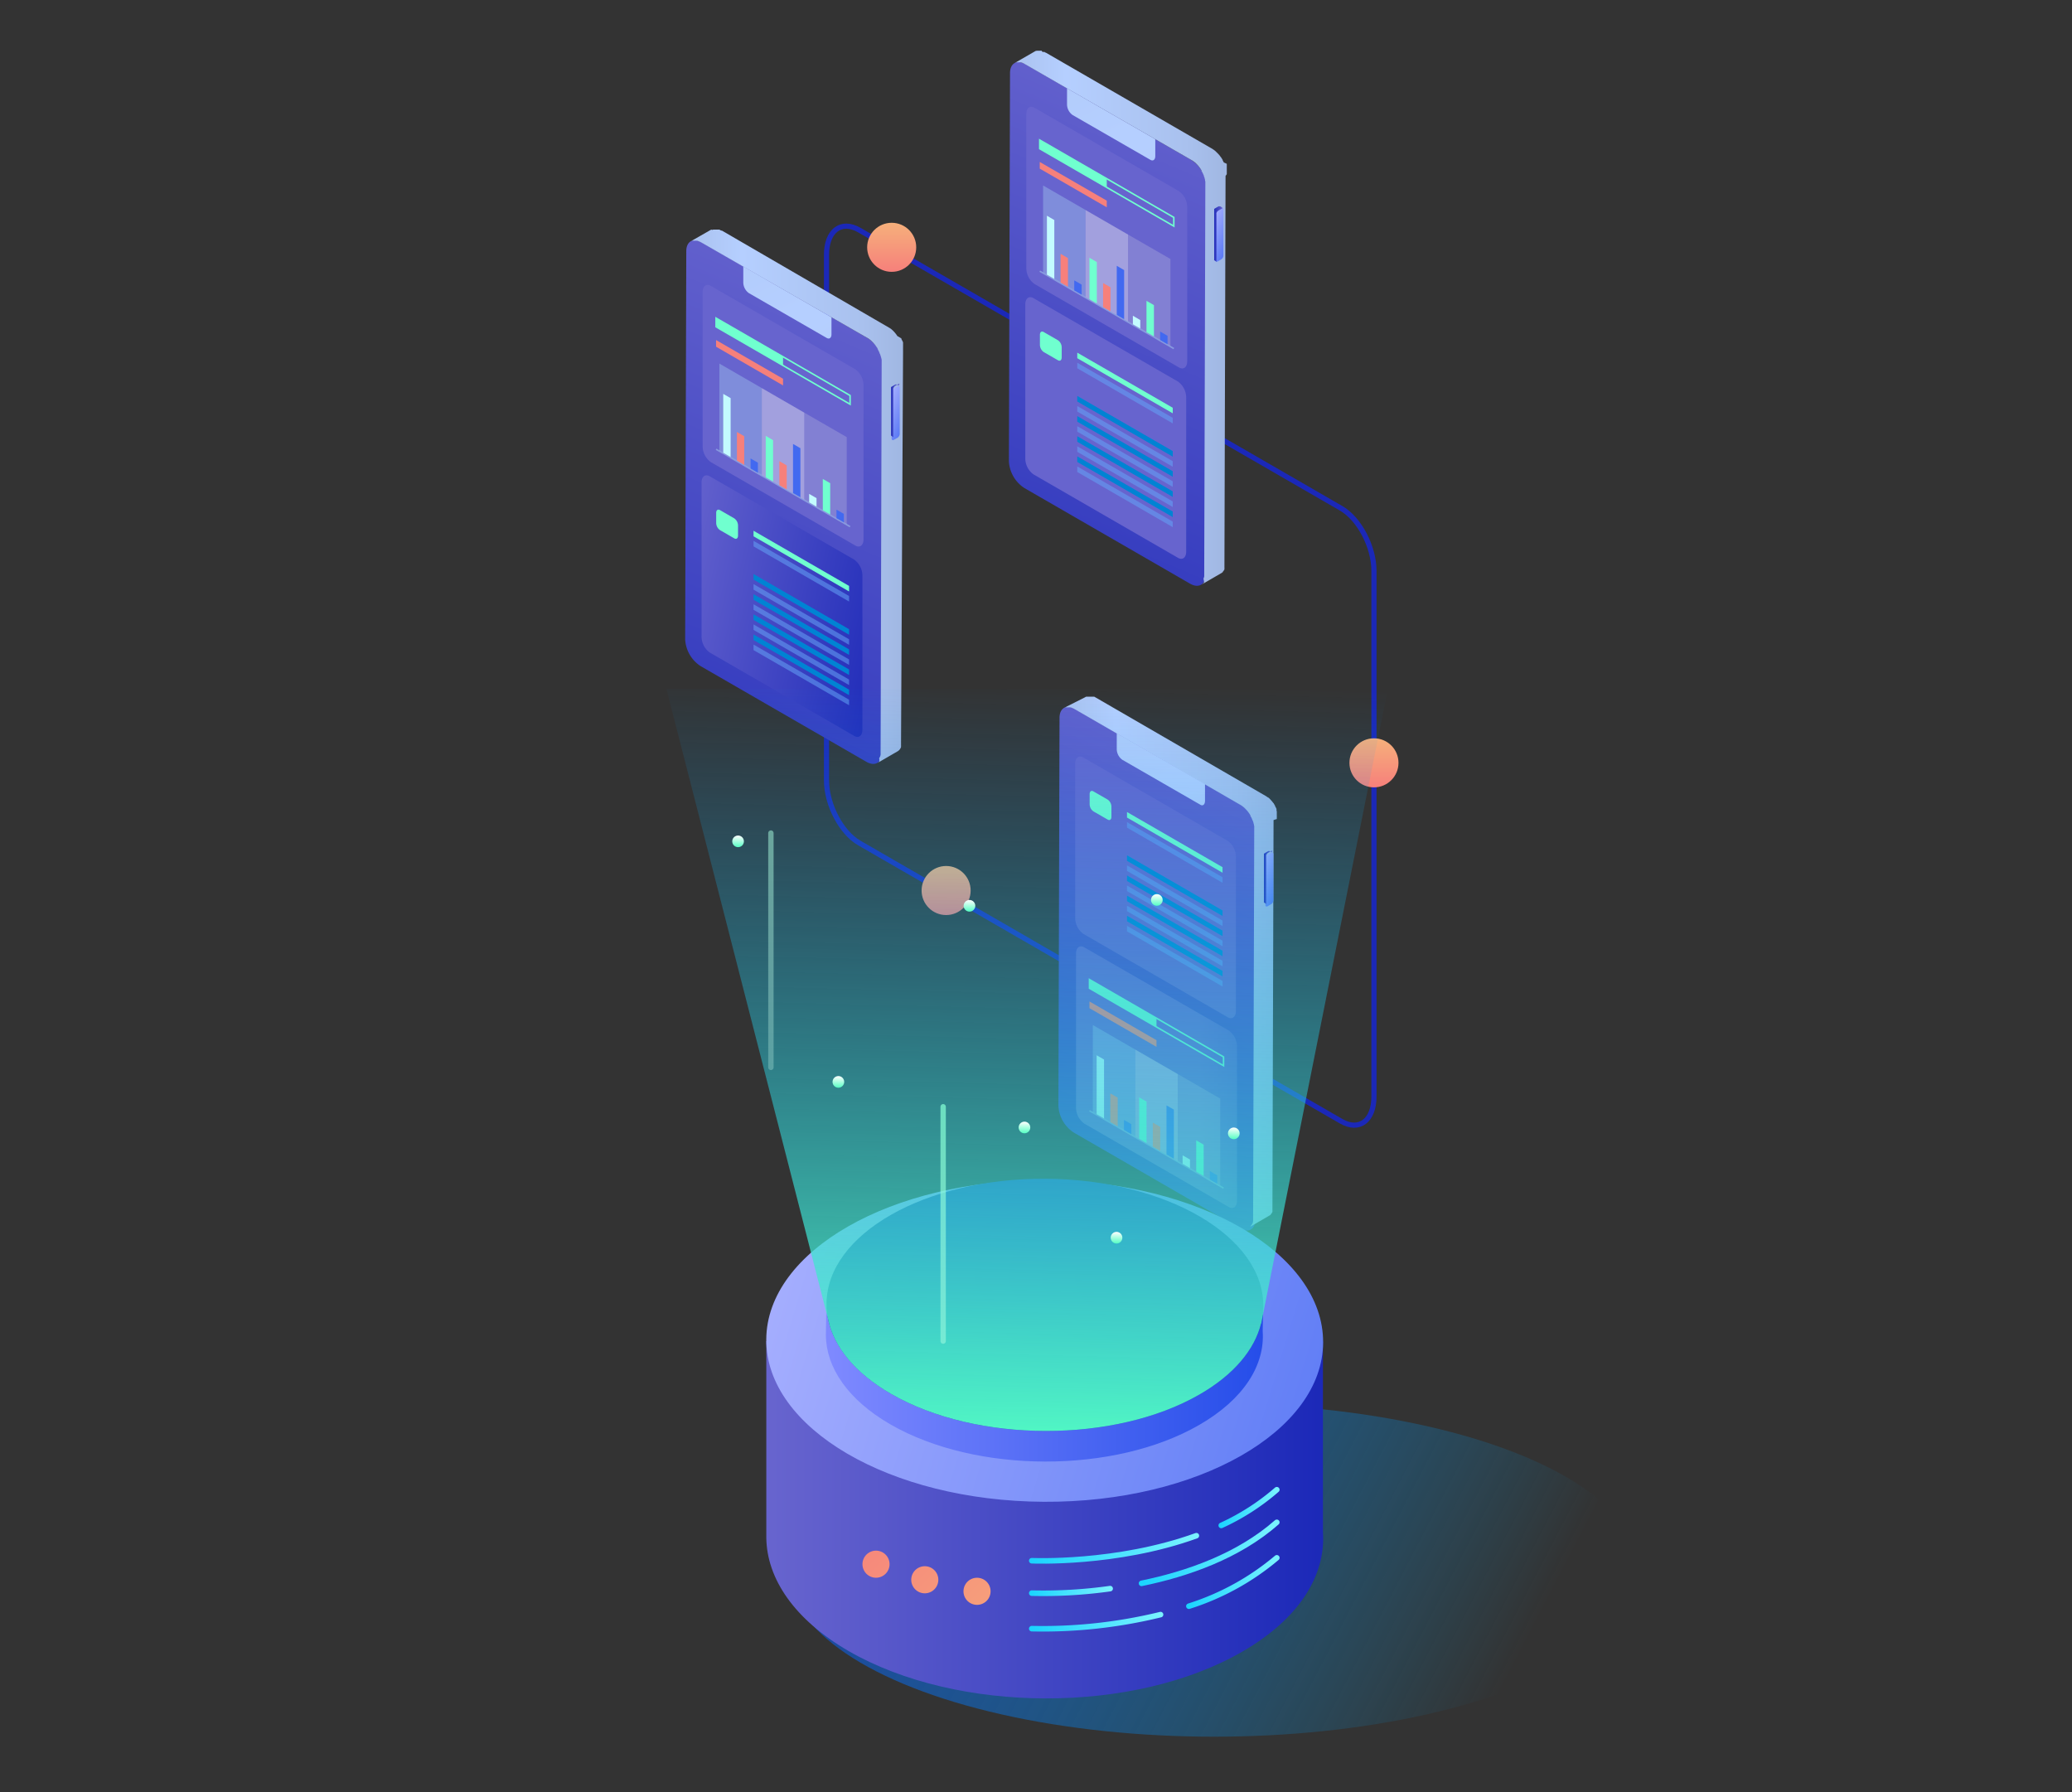 <svg xmlns="http://www.w3.org/2000/svg" width="370" height="320" viewBox="0 0 370 320">
    <rect x="0" y="0" width="370" height="320" fill="#333333" stroke="none"/>
    <defs>
        <linearGradient id="a" x1="35.079%" x2="58.494%" y1="145.269%" y2="-4.13%">
            <stop offset="0%" stop-color="#1B28B8"/>
            <stop offset="99%" stop-color="#6764CE"/>
        </linearGradient>
        <linearGradient id="b" x1="-21.01%" x2="122.788%" y1="24.799%" y2="75.618%">
            <stop offset="1%" stop-color="#6764CE"/>
            <stop offset="100%" stop-color="#1B28B8"/>
        </linearGradient>
        <linearGradient id="c" x1="177.062%" x2="342.29%" y1="-212.665%" y2="-212.665%">
            <stop offset="1%" stop-color="#6764CE"/>
            <stop offset="100%" stop-color="#1B28B8"/>
        </linearGradient>
        <linearGradient id="d" x1="0%" x2="99.99%" y1="49.895%" y2="49.895%">
            <stop offset="0%" stop-color="#AAC2EF"/>
            <stop offset="24%" stop-color="#B5CFFF"/>
            <stop offset="81%" stop-color="#A9C1EE"/>
            <stop offset="100%" stop-color="#A0B7E2"/>
        </linearGradient>
        <linearGradient id="e" x1="28.472%" x2="72.222%" y1="-15.743%" y2="111.18%">
            <stop offset="1%" stop-color="#ACB3FF"/>
            <stop offset="100%" stop-color="#5374F4"/>
        </linearGradient>
        <linearGradient id="f" x1="-19.469%" x2="93.542%" y1="52.902%" y2="52.902%">
            <stop offset="0%" stop-color="#1B28B8"/>
            <stop offset="99%" stop-color="#6764CE"/>
        </linearGradient>
        <linearGradient id="g" x1="-146.426%" x2="709.076%" y1="-287.1%" y2="1182.632%">
            <stop offset="0%" stop-color="#AAC2EF"/>
            <stop offset="24%" stop-color="#B5CFFF"/>
            <stop offset="81%" stop-color="#A9C1EE"/>
            <stop offset="100%" stop-color="#A0B7E2"/>
        </linearGradient>
        <linearGradient id="h" x1="35.079%" x2="58.465%" y1="145.259%" y2="-4.123%">
            <stop offset="0%" stop-color="#1B28B8"/>
            <stop offset="99%" stop-color="#6764CE"/>
        </linearGradient>
        <linearGradient id="i" x1="262.13%" x2="427.393%" y1="-274.96%" y2="-274.96%">
            <stop offset="1%" stop-color="#6764CE"/>
            <stop offset="100%" stop-color="#1B28B8"/>
        </linearGradient>
        <linearGradient id="j" x1="321.615%" x2="486.878%" y1="-265.412%" y2="-265.412%">
            <stop offset="1%" stop-color="#6764CE"/>
            <stop offset="100%" stop-color="#1B28B8"/>
        </linearGradient>
        <linearGradient id="k" x1="0%" x2="99.99%" y1="49.974%" y2="49.974%">
            <stop offset="0%" stop-color="#AAC2EF"/>
            <stop offset="24%" stop-color="#B5CFFF"/>
            <stop offset="81%" stop-color="#A9C1EE"/>
            <stop offset="100%" stop-color="#A0B7E2"/>
        </linearGradient>
        <linearGradient id="l" x1="27.972%" x2="72.028%" y1="-15.335%" y2="111.749%">
            <stop offset="1%" stop-color="#ACB3FF"/>
            <stop offset="100%" stop-color="#5374F4"/>
        </linearGradient>
        <linearGradient id="m" x1="-13.584%" x2="103.36%" y1="49.748%" y2="49.748%">
            <stop offset="0%" stop-color="#1B28B8"/>
            <stop offset="99%" stop-color="#6764CE"/>
        </linearGradient>
        <linearGradient id="n" x1="-143.855%" x2="711.146%" y1="-285.718%" y2="1184.291%">
            <stop offset="0%" stop-color="#AAC2EF"/>
            <stop offset="24%" stop-color="#B5CFFF"/>
            <stop offset="81%" stop-color="#A9C1EE"/>
            <stop offset="100%" stop-color="#A0B7E2"/>
        </linearGradient>
        <linearGradient id="o" x1="35.153%" x2="58.512%" y1="145.257%" y2="-4.12%">
            <stop offset="0%" stop-color="#1B28B8"/>
            <stop offset="99%" stop-color="#6764CE"/>
        </linearGradient>
        <linearGradient id="p" x1="133.136%" x2="298.571%" y1="-308.016%" y2="-308.016%">
            <stop offset="1%" stop-color="#6764CE"/>
            <stop offset="100%" stop-color="#1B28B8"/>
        </linearGradient>
        <linearGradient id="q" x1="74.426%" x2="239.596%" y1="-317.91%" y2="-317.91%">
            <stop offset="1%" stop-color="#6764CE"/>
            <stop offset="100%" stop-color="#1B28B8"/>
        </linearGradient>
        <linearGradient id="r" x1=".105%" x2="99.859%" y1="50.063%" y2="50.063%">
            <stop offset="0%" stop-color="#AAC2EF"/>
            <stop offset="24%" stop-color="#B5CFFF"/>
            <stop offset="81%" stop-color="#A9C1EE"/>
            <stop offset="100%" stop-color="#A0B7E2"/>
        </linearGradient>
        <linearGradient id="s" x1="25.175%" x2="69.231%" y1="-15.335%" y2="111.749%">
            <stop offset="1%" stop-color="#ACB3FF"/>
            <stop offset="100%" stop-color="#5374F4"/>
        </linearGradient>
        <linearGradient id="t" x1="-13.584%" x2="103.36%" y1="52.461%" y2="52.461%">
            <stop offset="0%" stop-color="#1B28B8"/>
            <stop offset="99%" stop-color="#6764CE"/>
        </linearGradient>
        <linearGradient id="u" x1="-144.981%" x2="709.988%" y1="-287.995%" y2="1180.593%">
            <stop offset="0%" stop-color="#AAC2EF"/>
            <stop offset="24%" stop-color="#B5CFFF"/>
            <stop offset="81%" stop-color="#A9C1EE"/>
            <stop offset="100%" stop-color="#A0B7E2"/>
        </linearGradient>
        <linearGradient id="v" x1="50%" x2="50%" y1="100%" y2="0%">
            <stop offset="0%" stop-color="#F6807B"/>
            <stop offset="100%" stop-color="#F6B07B"/>
        </linearGradient>
        <linearGradient id="w" x1="-7.291%" x2="89.548%" y1="38.291%" y2="58.075%">
            <stop offset="0%" stop-color="#1B3DA9"/>
            <stop offset="100%" stop-color="#00ABF7" stop-opacity="0"/>
        </linearGradient>
        <linearGradient id="x" x1="0%" x2="99.999%" y1="49.995%" y2="49.995%">
            <stop offset="1%" stop-color="#6764CE"/>
            <stop offset="100%" stop-color="#1B28B8"/>
        </linearGradient>
        <linearGradient id="y" x1="60.591%" x2="37.64%" y1="-12.699%" y2="123.225%">
            <stop offset="1%" stop-color="#ACB3FF"/>
            <stop offset="100%" stop-color="#5374F4"/>
        </linearGradient>
        <linearGradient id="z" x1="-5.04%" x2="105.04%" y1="50.313%" y2="50.313%">
            <stop offset="0%" stop-color="#19D3FF"/>
            <stop offset="100%" stop-color="#7BF3FF"/>
        </linearGradient>
        <linearGradient id="A" x1="-1.701%" x2="101.701%" y1="49.98%" y2="49.98%">
            <stop offset="0%" stop-color="#19D3FF"/>
            <stop offset="100%" stop-color="#7BF3FF"/>
        </linearGradient>
        <linearGradient id="B" x1="-2.07%" x2="102.07%" y1="50%" y2="50%">
            <stop offset="0%" stop-color="#19D3FF"/>
            <stop offset="100%" stop-color="#7BF3FF"/>
        </linearGradient>
        <linearGradient id="C" x1="-3.571%" x2="103.714%" y1="50.257%" y2="50.257%">
            <stop offset="0%" stop-color="#19D3FF"/>
            <stop offset="100%" stop-color="#7BF3FF"/>
        </linearGradient>
        <linearGradient id="D" x1="-3.121%" x2="103.185%" y1="50%" y2="50%">
            <stop offset="0%" stop-color="#19D3FF"/>
            <stop offset="100%" stop-color="#7BF3FF"/>
        </linearGradient>
        <linearGradient id="E" x1="-2.174%" x2="101.957%" y1="50.161%" y2="50.161%">
            <stop offset="0%" stop-color="#19D3FF"/>
            <stop offset="100%" stop-color="#7BF3FF"/>
        </linearGradient>
        <linearGradient id="F" x1="-237.81%" x2="480.372%" y1="-231.612%" y2="471.281%">
            <stop offset="0%" stop-color="#F6807B"/>
            <stop offset="100%" stop-color="#F6B07B"/>
        </linearGradient>
        <linearGradient id="G" x1="-357.645%" x2="360.744%" y1="-348.76%" y2="354.132%">
            <stop offset="0%" stop-color="#F6807B"/>
            <stop offset="100%" stop-color="#F6B07B"/>
        </linearGradient>
        <linearGradient id="H" x1="-117.149%" x2="601.033%" y1="-113.636%" y2="589.463%">
            <stop offset="0%" stop-color="#F6807B"/>
            <stop offset="100%" stop-color="#F6B07B"/>
        </linearGradient>
        <linearGradient id="I" x1=".038%" y1="49.995%" y2="49.995%">
            <stop offset="1%" stop-color="#7E89FF"/>
            <stop offset="100%" stop-color="#254DE9"/>
        </linearGradient>
        <linearGradient id="J" x1="47.871%" x2="48.808%" y1="-177.008%" y2="-77.01%">
            <stop offset="0%" stop-color="#09207F"/>
            <stop offset="100%" stop-color="#2248B8"/>
        </linearGradient>
        <linearGradient id="K" x1="47.582%" x2="50.019%" y1="101.681%" y2="-.898%">
            <stop offset="0%" stop-color="#55FFC3"/>
            <stop offset="100%" stop-color="#0095F3" stop-opacity="0"/>
        </linearGradient>
        <linearGradient id="L" x1="1%" y1="101.123%" y2="-1.123%">
            <stop offset="0%" stop-color="#FFF" stop-opacity="0"/>
            <stop offset="100%" stop-color="#55FFC3"/>
        </linearGradient>
        <linearGradient id="M" x1="29%" x2="72%" y1="102.672%" y2="-2.729%">
            <stop offset="0%" stop-color="#FFF" stop-opacity="0"/>
            <stop offset="100%" stop-color="#55FFC3"/>
        </linearGradient>
        <linearGradient id="N" x1="29%" x2="71%" y1="102.73%" y2="-2.73%">
            <stop offset="0%" stop-color="#FFF" stop-opacity="0"/>
            <stop offset="100%" stop-color="#55FFC3"/>
        </linearGradient>
        <linearGradient id="O" x1="21%" x2="79%" y1="101.937%" y2="-1.937%">
            <stop offset="0%" stop-color="#FFF" stop-opacity="0"/>
            <stop offset="100%" stop-color="#55FFC3"/>
        </linearGradient>
        <linearGradient id="P" x1="20%" x2="79%" y1="101.937%" y2="-1.937%">
            <stop offset="0%" stop-color="#FFF" stop-opacity="0"/>
            <stop offset="100%" stop-color="#55FFC3"/>
        </linearGradient>
        <linearGradient id="Q" x1="21%" x2="80%" y1="101.979%" y2="-1.938%">
            <stop offset="0%" stop-color="#FFF" stop-opacity="0"/>
            <stop offset="100%" stop-color="#55FFC3"/>
        </linearGradient>
        <linearGradient id="R" x1="48.558%" x2="50.962%" y1="100.481%" y2="0%">
            <stop offset="0%" stop-color="#55FFC3"/>
            <stop offset="100%" stop-color="#FFF"/>
        </linearGradient>
        <linearGradient id="S" x1="49.038%" x2="51.442%" y1="100%" y2="-.481%">
            <stop offset="0%" stop-color="#55FFC3"/>
            <stop offset="100%" stop-color="#FFF"/>
        </linearGradient>
        <linearGradient id="T" x1="49.038%" x2="50.962%" y1="100%" y2="-.481%">
            <stop offset="0%" stop-color="#55FFC3"/>
            <stop offset="100%" stop-color="#FFF"/>
        </linearGradient>
        <linearGradient id="U" x1="49.038%" x2="51.442%" y1="100.481%" y2="0%">
            <stop offset="0%" stop-color="#55FFC3"/>
            <stop offset="100%" stop-color="#FFF"/>
        </linearGradient>
        <linearGradient id="V" x1="48.558%" x2="50.962%" y1="100%" y2="0%">
            <stop offset="0%" stop-color="#55FFC3"/>
            <stop offset="100%" stop-color="#FFF"/>
        </linearGradient>
        <linearGradient id="W" x1="49.038%" x2="51.442%" y1="100%" y2="0%">
            <stop offset="0%" stop-color="#55FFC3"/>
            <stop offset="100%" stop-color="#FFF"/>
        </linearGradient>
    </defs>
    <g fill="none" fill-rule="evenodd" transform="translate(119 9)">
        <path stroke="#1B28B8" stroke-width=".92" d="M120.5 191.21l-86.06-49.69c-3.23-1.87-5.85-6.87-5.85-11.18V36.51c0-4.31 2.62-6.29 5.85-4.43l86.06 49.69c3.23 1.87 5.85 6.87 5.85 11.18v93.83c0 4.31-2.62 6.29-5.85 4.43z"/>
        <path fill="url(#a)" d="M35.91 51.35a6.06 6.06 0 0 1 2.76 4.78l-.19 69.31c0 1.76-1.25 2.46-2.78 1.58L6.11 109.94a6.08 6.08 0 0 1-2.76-4.78l.2-69.31c0-1.75 1.25-2.46 2.78-1.58l29.58 17.08z"/>
        <path fill="url(#b)" d="M33.54 122.4L7.75 107.52a3.54 3.54 0 0 1-1.47-2.82V77.16c0-1.08.66-1.58 1.47-1.11l25.79 14.88A3.55 3.55 0 0 1 35 93.75v27.54c0 1.09-.65 1.58-1.46 1.11z"/>
        <path fill="#70FFCF" d="M12.12 87.13l-2.56-1.48a1.58 1.58 0 0 1-.67-1.27v-1.8c0-.49.3-.71.67-.5l2.56 1.48c.414.292.663.764.67 1.27v1.8c0 .49-.3.71-.67.5zM32.62 96.61l-17.06-9.85v-.99l17.06 9.85z"/>
        <path fill="#64A3F6" d="M32.62 98.41l-17.06-9.85v-.99l17.06 9.85z" opacity=".54"/>
        <path fill="#0083D3" d="M32.62 104.34l-17.06-9.85v-.99l17.06 9.85z"/>
        <path fill="#64A3F6" d="M32.62 106.14l-17.06-9.85v-.99l17.06 9.85z" opacity=".54"/>
        <path fill="#0083D3" d="M32.62 107.94l-17.06-9.85v-.99l17.06 9.85z"/>
        <path fill="#64A3F6" d="M32.62 109.73l-17.06-9.84v-.99l17.06 9.85z" opacity=".54"/>
        <path fill="#0083D3" d="M32.62 111.53l-17.06-9.84v-.99l17.06 9.84z"/>
        <path fill="#64A3F6" d="M32.62 113.33l-17.06-9.85v-.98l17.06 9.84z" opacity=".54"/>
        <path fill="#0083D3" d="M32.62 115.13l-17.06-9.85v-.99l17.06 9.85z"/>
        <path fill="#64A3F6" d="M32.62 116.93l-17.06-9.85v-.99l17.06 9.85z" opacity=".54"/>
        <path fill="url(#c)" d="M33.73 88.41L7.94 73.52a3.53 3.53 0 0 1-1.47-2.81V43.16c0-1.08.66-1.58 1.47-1.11l25.79 14.89a3.53 3.53 0 0 1 1.47 2.81v27.54c0 1.09-.66 1.59-1.47 1.12z"/>
        <path fill="#70FFCF" d="M20.83 56.27L8.87 49.36V47.8l11.96 6.91z"/>
        <path stroke="#70FFCF" stroke-width=".27" d="M32.8 63.18L8.87 49.36V47.8L32.8 61.62z"/>
        <path fill="#F6807B" d="M20.83 59.82L8.87 52.91v-1.19l11.96 6.91z"/>
        <path stroke="#C3FCFF" stroke-width=".27" d="M8.87 71.22L32.8 85.04" opacity=".35"/>
        <path fill="#C3FCFF" d="M17.04 75.82l-7.58-4.37V55.92l7.58 4.38z" opacity=".27"/>
        <path fill="#F2F2F2" d="M24.62 80.2l-7.58-4.38V60.3l7.58 4.38z" opacity=".42"/>
        <path fill="#E6E6E6" d="M32.2 84.58l-7.58-4.38V64.68l7.58 4.37z" opacity=".22"/>
        <path fill="#70FFCF" d="M19.05 76.98l-1.31-.76v-7.39l1.31.77z"/>
        <path fill="#F6807B" d="M21.49 78.39l-1.32-.76v-4.29l1.32.77z"/>
        <path fill="#4269F0" d="M23.93 79.8l-1.32-.76v-8.77l1.32.76z"/>
        <path fill="#C3FCFF" d="M26.81 81.46l-1.32-.76v-1.51l1.32.76z"/>
        <path fill="#70FFCF" d="M29.25 82.87l-1.32-.76v-5.59l1.32.76z"/>
        <path fill="#4269F0" d="M31.69 84.28l-1.32-.76V82l1.32.76z"/>
        <path fill="#C3FCFF" d="M11.47 72.6l-1.32-.76V61.33l1.32.76z"/>
        <path fill="#F6807B" d="M13.9 74.01l-1.31-.76v-5.12l1.31.76z"/>
        <path fill="#4269F0" d="M16.34 75.42l-1.31-.76v-1.8l1.31.76z"/>
        <path fill="url(#d)" d="M42.26 53.92a.66.66 0 0 0 0-.14v-.13-.14-.14a.51.51 0 0 1 0-.13v-.26a1 1 0 0 0 0-.14v-.11a.78.78 0 0 0 0-.14v-.14a.36.36 0 0 0 0-.09.69.69 0 0 0 0-.13v-.1l-.06-.14a.61.61 0 0 0-.07-.14l-.06-.12a1 1 0 0 1-.08-.14v-.07l-.07-.12-.68-.4-.16-.24-.12-.16-.11-.13a.69.69 0 0 0-.11-.13l-.1-.12a.6.6 0 0 1-.08-.08l-.11-.11-.06-.06-.12-.1-.05-.05-.12-.1-.09-.06-.12-.08-.12-.07L9.92 32.18h-.09l-.11-.06h-.08L9.49 32H8.37l-.16.05L8 32l-3.64 2.08.21-.1h.89l.24.07.26.11c.096.04.19.087.28.14l29.67 17.05c.1.05.193.11.28.18l.25.19.23.21.23.23a3 3 0 0 1 .23.27c.082.092.159.189.23.29l.18.26.12.18.09.15a.3.3 0 0 0 0 .08l.14.25.15.32c0 .1.09.21.13.32l.11.33.09.32a3 3 0 0 1 .07.32v.64l-.19 69.31v.3a2.34 2.34 0 0 1 0 .26.86.86 0 0 1-.06.23 1.67 1.67 0 0 1-.08.2l-.12.2c.047.2.05.408.01.61l-.05.05-.23.17 3.59-2.08a1.3 1.3 0 0 0 .23-.18 1.59 1.59 0 0 0 .2-.24c.04-.06.073-.124.1-.19l.06-.13a.64.64 0 0 0 0-.07v-.14a.13.13 0 0 0 0-.06.59.59 0 0 0 0-.13v-.27a.57.57 0 0 0 0-.13l.36-69.6v-.08z"/>
        <path fill="url(#e)" d="M1.27 1c.22-.13.39 0 .39.22v8.27a.89.89 0 0 1-.39.68l-.66.37c-.21.13-.39 0-.39-.22V2.05a.83.83 0 0 1 .39-.67L1.27 1z" transform="translate(40 59)"/>
        <path fill="url(#f)" d="M1.42.9h.13L1.12.65H.9l-.66.38-.13.1v.06a.13.13 0 0 0 0 .06v8.34a.38.38 0 0 0 0 .16.24.24 0 0 0 .08.09l.43.25a.28.28 0 0 1-.12-.25V1.57a.63.63 0 0 1 0-.19c.02-.066.047-.13.08-.19l.12-.17A.57.57 0 0 1 .85.9L1.5.52a.11.11 0 0 1 .07 0h.08L1.42.9z" transform="translate(40 59)"/>
        <path fill="url(#g)" d="M28.62 51.34l-13.89-8a2.39 2.39 0 0 1-1-1.91v-2.86l15.75 9.09v3c.01.67-.38.96-.86.68z"/>
        <path fill="url(#h)" d="M93.72 19.55a6.08 6.08 0 0 1 2.76 4.78l-.2 69.31c0 1.75-1.25 2.46-2.77 1.58L63.92 78.14a6.09 6.09 0 0 1-2.76-4.78l.2-69.31c0-1.76 1.25-2.47 2.77-1.58l29.59 17.08z"/>
        <path fill="url(#i)" d="M91.35 90.6L65.56 75.71a3.53 3.53 0 0 1-1.47-2.81V45.36c0-1.09.66-1.59 1.47-1.12l25.79 14.89A3.54 3.54 0 0 1 92.82 62v27.49c0 1.08-.66 1.58-1.47 1.11z"/>
        <path fill="#70FFCF" d="M69.93 55.33l-2.57-1.48a1.62 1.62 0 0 1-.66-1.27v-1.8c0-.49.3-.71.66-.5l2.57 1.48c.402.287.646.746.66 1.24v1.79c0 .52-.29.75-.66.54zM90.42 64.8l-17.05-9.84v-.99l17.05 9.84z"/>
        <path fill="#64A3F6" d="M90.42 66.6l-17.05-9.84v-.99l17.05 9.84z" opacity=".54"/>
        <path fill="#0083D3" d="M90.42 72.54l-17.05-9.85v-.99l17.05 9.85z"/>
        <path fill="#64A3F6" d="M90.42 74.34l-17.05-9.85v-.99l17.05 9.85z" opacity=".54"/>
        <path fill="#0083D3" d="M90.42 76.13l-17.05-9.84v-.99l17.05 9.84z"/>
        <path fill="#64A3F6" d="M90.42 77.93l-17.05-9.85v-.98l17.05 9.84z" opacity=".54"/>
        <path fill="#0083D3" d="M90.42 79.73l-17.05-9.85v-.99l17.05 9.85z"/>
        <path fill="#64A3F6" d="M90.42 81.53l-17.05-9.85v-.99l17.05 9.85z" opacity=".54"/>
        <path fill="#0083D3" d="M90.42 83.33l-17.05-9.85v-.99l17.05 9.85z"/>
        <path fill="#64A3F6" d="M90.42 85.13l-17.05-9.85v-.99l17.05 9.85z" opacity=".54"/>
        <path fill="url(#j)" d="M91.53 56.61L65.75 41.72a3.52 3.52 0 0 1-1.48-2.82V11.36c0-1.08.66-1.58 1.48-1.11l25.78 14.89A3.51 3.51 0 0 1 93 28v27.49c0 1.09-.65 1.59-1.47 1.12z"/>
        <path fill="#70FFCF" d="M78.64 24.47l-11.97-6.91V16l11.97 6.91z"/>
        <path stroke="#70FFCF" stroke-width=".27" d="M90.61 31.38L66.67 17.56V16l23.94 13.82z"/>
        <path fill="#F6807B" d="M78.64 28.02l-11.97-6.91v-1.19l11.97 6.91z"/>
        <path stroke="#C3FCFF" stroke-width=".27" d="M66.67 39.42l23.94 13.82" opacity=".35"/>
        <path fill="#C3FCFF" d="M74.85 44.02l-7.58-4.37V24.12l7.58 4.38z" opacity=".27"/>
        <path fill="#F2F2F2" d="M82.43 48.4l-7.58-4.38V28.5l7.58 4.38z" opacity=".42"/>
        <path fill="#E6E6E6" d="M90.01 52.77l-7.58-4.37V32.88l7.58 4.37z" opacity=".22"/>
        <path fill="#70FFCF" d="M76.86 45.18l-1.32-.76v-7.39l1.32.76z"/>
        <path fill="#F6807B" d="M79.3 46.59l-1.32-.76v-4.29l1.32.76z"/>
        <path fill="#4269F0" d="M81.74 48l-1.32-.76v-8.78l1.32.77z"/>
        <path fill="#C3FCFF" d="M84.62 49.66l-1.32-.76v-1.52l1.32.77z"/>
        <path fill="#70FFCF" d="M87.06 51.07l-1.33-.76v-5.59l1.33.76z"/>
        <path fill="#4269F0" d="M89.49 52.48l-1.32-.77V50.2l1.32.76z"/>
        <path fill="#C3FCFF" d="M69.27 40.8l-1.32-.76V29.52l1.32.77z"/>
        <path fill="#F6807B" d="M71.71 42.21l-1.32-.76v-5.13l1.32.77z"/>
        <path fill="#4269F0" d="M74.15 43.62l-1.32-.77v-1.79l1.32.76z"/>
        <path fill="url(#k)" d="M100.07 22.11v-.26a.68.68 0 0 0 0-.14.68.68 0 0 0 0-.14.69.69 0 0 0 0-.13V21.15v-.25-.14-.28a1.12 1.12 0 0 1 0-.13.69.69 0 0 1 0-.1l-.54-.25-.07-.15-.06-.11a.64.64 0 0 0-.08-.14v-.08l-.08-.11-.11-.19-.17-.23-.12-.16a1.47 1.47 0 0 0-.1-.13l-.11-.12-.11-.12-.07-.08-.12-.11-.27-.27-.12-.1-.06-.05-.12-.09-.09-.06-.12-.08a.41.41 0 0 0-.11-.07L67.72.38h-.09l-.11-.11h-.36L67 .06h-.79L66 .08a1 1 0 0 0-.21.1l-3.63 2.09a.85.85 0 0 1 .22-.09l.16-.05h.48a.85.85 0 0 1 .23 0l.24.06c.09.03.176.067.26.11.09.05.18.09.27.15l29.7 17.1.28.17.25.18.24.2.23.23.24.26c.08.09.15.19.22.28.069.082.132.17.19.26l.11.18.09.15a.25.25 0 0 1 0 .07c0 .09.1.17.14.26l.15.32c.05.104.093.211.13.32 0 .11.08.22.11.33 0 .1.06.21.08.31 0 .11 0 .22.06.33v.65l-.2 69.31v.55l-.06.23c0 .07-.05.13-.08.19a2 2 0 0 1 .1.67 1.45 1.45 0 0 1-.19.23h-.05a1.37 1.37 0 0 1-.24.18l3.6-2.09a1.24 1.24 0 0 0 .23-.17v-.05a1.55 1.55 0 0 0 .19-.24l.11-.19a.69.69 0 0 0 0-.13V92.39a.57.57 0 0 0 0-.14.51.51 0 0 1 0-.13v-.14-.26l.2-69.31.22-.3z"/>
        <path fill="url(#l)" d="M2.08 1.15c.21-.13.39 0 .39.22v8.27a.83.83 0 0 1-.39.67l-.65.38c-.22.12-.39 0-.39-.22V2.2a.89.89 0 0 1 .39-.68l.65-.37z" transform="translate(97 27)"/>
        <path fill="url(#m)" d="M2.23 1.09h.07L1.88.84H1.6l-.65.38a.41.41 0 0 0-.13.1v.1a.07.07 0 0 1 0 .05V10.27a.41.41 0 0 0 0 .16.2.2 0 0 0 .09.09l.42.25a.27.27 0 0 1-.11-.25V2.25a.63.63 0 0 1 0-.19.48.48 0 0 1 .08-.18.61.61 0 0 1 .12-.16l.15-.12.66-.37h.07l-.07-.14z" transform="translate(97 27)"/>
        <path fill="url(#n)" d="M86.43 19.54l-13.89-8a2.36 2.36 0 0 1-1-1.9V6.77l15.76 9.09v3c0 .66-.39.96-.87.68z"/>
        <path fill="url(#o)" d="M102.6 134.68a6.08 6.08 0 0 1 2.76 4.77l-.2 69.31c0 1.76-1.25 2.47-2.77 1.59L72.8 193.26a6.06 6.06 0 0 1-2.8-4.77l.2-69.31c0-1.76 1.25-2.47 2.77-1.59l29.63 17.09z"/>
        <path fill="url(#p)" d="M100.23 172.63l-25.79-14.89a3.51 3.51 0 0 1-1.44-2.82v-27.54c0-1.08.65-1.58 1.47-1.11l25.79 14.89a3.52 3.52 0 0 1 1.44 2.84v27.54c0 1.06-.7 1.55-1.47 1.09z"/>
        <path fill="#70FFCF" d="M78.81 137.35l-2.57-1.48a1.58 1.58 0 0 1-.66-1.27v-1.8c0-.49.29-.71.66-.5l2.57 1.48c.41.294.655.766.66 1.27v1.8c0 .49-.29.71-.66.5zM99.31 146.83l-17.06-9.85v-.99l17.06 9.85z"/>
        <path fill="#64A3F6" d="M99.31 148.63l-17.06-9.85v-.99l17.06 9.85z" opacity=".54"/>
        <path fill="#0083D3" d="M99.31 154.56l-17.06-9.85v-.99l17.06 9.85z"/>
        <path fill="#64A3F6" d="M99.31 156.36l-17.06-9.85v-.99l17.06 9.85z" opacity=".54"/>
        <path fill="#0083D3" d="M99.31 158.16l-17.06-9.85v-.99l17.06 9.85z"/>
        <path fill="#64A3F6" d="M99.31 159.96l-17.06-9.85v-.99l17.06 9.85z" opacity=".54"/>
        <path fill="#0083D3" d="M99.31 161.75l-17.06-9.84v-.99l17.06 9.84z"/>
        <path fill="#64A3F6" d="M99.31 163.55l-17.06-9.85v-.98l17.06 9.84z" opacity=".54"/>
        <path fill="#0083D3" d="M99.31 165.35l-17.06-9.85v-.99l17.06 9.85z"/>
        <path fill="#64A3F6" d="M99.31 167.15l-17.06-9.85v-.99l17.06 9.85z" opacity=".54"/>
        <path fill="url(#q)" d="M100.41 206.51l-25.78-14.88a3.52 3.52 0 0 1-1.48-2.82v-27.54c0-1.09.66-1.58 1.48-1.11L100.41 175a3.52 3.52 0 0 1 1.48 2.82v27.58c0 1.09-.66 1.6-1.48 1.11z"/>
        <path fill="#70FFCF" d="M87.52 174.38l-11.97-6.91v-1.57l11.97 6.91z"/>
        <path stroke="#70FFCF" stroke-width=".27" d="M99.49 181.29l-23.94-13.82v-1.57l23.94 13.82z"/>
        <path fill="#F6807B" d="M87.52 177.93l-11.97-6.91v-1.2l11.97 6.92z"/>
        <path stroke="#C3FCFF" stroke-width=".27" d="M75.55 189.33l23.94 13.82" opacity=".35"/>
        <path fill="#C3FCFF" d="M83.73 193.93l-7.58-4.38v-15.52l7.58 4.38z" opacity=".27"/>
        <path fill="#F2F2F2" d="M91.31 198.31l-7.58-4.38v-15.52l7.58 4.37z" opacity=".42"/>
        <path fill="#E6E6E6" d="M98.89 202.68l-7.58-4.37v-15.53l7.58 4.38z" opacity=".22"/>
        <path fill="#70FFCF" d="M85.74 195.09l-1.32-.76v-7.39l1.32.76z"/>
        <path fill="#F6807B" d="M88.18 196.5l-1.32-.76v-4.29l1.32.76z"/>
        <path fill="#4269F0" d="M90.62 197.91l-1.32-.77v-8.77l1.32.76z"/>
        <path fill="#C3FCFF" d="M93.5 199.57l-1.32-.76v-1.52l1.32.76z"/>
        <path fill="#70FFCF" d="M95.94 200.98l-1.33-.77v-5.59l1.33.77z"/>
        <path fill="#4269F0" d="M98.37 202.38l-1.32-.76v-1.51l1.32.76z"/>
        <path fill="#C3FCFF" d="M78.15 190.71l-1.32-.76v-10.52l1.32.76z"/>
        <path fill="#F6807B" d="M80.59 192.12l-1.32-.77v-5.12l1.32.76z"/>
        <path fill="#4269F0" d="M83.03 193.53l-1.32-.77v-1.79l1.32.76z"/>
        <path fill="url(#r)" d="M109 137.24V137a.59.59 0 0 0 0-.13.68.68 0 0 0 0-.14.59.59 0 0 0 0-.13V136.31v-.25-.14c0-.04 0-.1-.05-.15v-.09a.78.78 0 0 1 0-.14.36.36 0 0 1 0-.09l-.06-.13-.07-.15-.06-.11a.64.64 0 0 0-.08-.14.3.3 0 0 0 0-.08l-.08-.12-.11-.18c0-.08-.11-.15-.17-.23l-.12-.16-.1-.12-.11-.12-.11-.12-.07-.08-.12-.12-.06-.06-.12-.11h-.06l-.12-.09-.09-.06-.12-.08a.41.41 0 0 0-.11-.07L76.6 115.51l-.09-.05-.11-.06H74.98a.68.68 0 0 0-.21.1L71 117.4l.22-.1h.64a.85.85 0 0 1 .23 0l.24.06.26.1.27.14 29.59 17.09.28.17.25.19.24.2.23.23.24.26a3 3 0 0 1 .22.28c.069.082.132.17.19.26l.11.18.09.15a.25.25 0 0 1 0 .07c0 .09.1.17.14.26l.15.32c0 .1.09.21.13.31a3 3 0 0 1 .11.32c0 .11.06.22.08.32 0 .11.05.22.06.33v.65l-.2 69.31v.56l-.06.23c0 .07 0 .13-.08.19a2 2 0 0 1-.11.2 2.11 2.11 0 0 1-.19.23v.05a1.37 1.37 0 0 1-.24.18l3.59-2.09a1.46 1.46 0 0 0 .24-.17v-.05a2.23 2.23 0 0 0 .19-.24l.11-.19a.69.69 0 0 0 0-.13V207.12a.57.57 0 0 0 0-.14.07.07 0 0 1 0-.05.68.68 0 0 1 0-.14V206.87v-.13l.2-69.31.58-.19z"/>
        <path fill="url(#s)" d="M2 1.28c.21-.13.39 0 .39.22v8.27a.83.83 0 0 1-.39.67l-.65.38c-.22.12-.39 0-.39-.22V2.33a.89.89 0 0 1 .39-.68L2 1.28z" transform="translate(106 142)"/>
        <path fill="url(#t)" d="M2.11 1.22h.07L1.76.97h-.28l-.65.38a.41.41 0 0 0-.13.1v.1a.07.07 0 0 1 0 .05v8.35a.41.41 0 0 0 0 .16.2.2 0 0 0 .09.09l.42.25a.27.27 0 0 1-.11-.25V1.93a.63.63 0 0 1 0-.19.52.52 0 0 1 .08-.19.79.79 0 0 1 .27-.28L2.11.9h.07l-.07.32z" transform="translate(106 142)"/>
        <path fill="url(#u)" d="M95.31 134.67l-13.89-8a2.38 2.38 0 0 1-1-1.9v-2.86L96.18 131v3c0 .65-.39 1-.87.67z"/>
        <circle cx="126.35" cy="127.21" r="4.38" fill="url(#v)"/>
        <circle cx="49.95" cy="150.01" r="4.38" fill="url(#v)"/>
        <circle cx="40.23" cy="35.16" r="4.38" fill="url(#v)"/>
        <ellipse cx="97.8" cy="271.38" fill="url(#w)" rx="75.92" ry="29.72"/>
        <path fill="url(#x)" d="M117.24 264.56v-34.1h-99.4v35.1c.08 7.31 5 14.63 14.67 20.23 19.48 11.25 51 11.31 70.32.13 10.17-5.86 14.95-13.65 14.41-21.36z"/>
        <ellipse cx="67.552" cy="230.448" fill="url(#y)" rx="28.71" ry="49.72" transform="rotate(-89.69 67.552 230.448)"/>
        <path stroke="url(#z)" stroke-linecap="round" stroke-width=".99" d="M99.08 263.38A41.15 41.15 0 0 0 109 257"/>
        <path stroke="url(#A)" stroke-linecap="round" stroke-width=".99" d="M65.24 269.68s15.11.7 29.4-4.47"/>
        <path stroke="url(#B)" stroke-linecap="round" stroke-width=".99" d="M84.84 273.72c8.15-1.67 17.29-4.85 24.16-10.9"/>
        <path stroke="url(#C)" stroke-linecap="round" stroke-width=".99" d="M65.24 275.47a85.73 85.73 0 0 0 14-.81"/>
        <path stroke="url(#D)" stroke-linecap="round" stroke-width=".99" d="M93.3 277.8a45.57 45.57 0 0 0 15.7-8.64"/>
        <path stroke="url(#E)" stroke-linecap="round" stroke-width=".99" d="M65.24 281.81a88.63 88.63 0 0 0 23-2.51"/>
        <circle cx="46.14" cy="273.08" r="2.42" fill="url(#F)"/>
        <circle cx="55.47" cy="275.14" r="2.42" fill="url(#G)"/>
        <circle cx="37.43" cy="270.3" r="2.42" fill="url(#H)"/>
        <path fill="url(#I)" d="M106.48 228.67l.09-4.68h-78l-.09 5.46c.07 5.74 3.9 11.48 11.51 15.88 15.28 8.82 40 8.86 55.16.1 7.99-4.6 11.76-10.71 11.33-16.76z"/>
        <ellipse cx="67.592" cy="223.993" fill="url(#J)" rx="22.52" ry="39" transform="rotate(-89.69 67.592 223.993)"/>
        <path fill="url(#K)" d="M106.21 227.34c.093-.4.173-.8.24-1.2L128.83 114H0l28.89 112.63c1 4.83 4.76 9.52 11.2 13.24 15.28 8.82 40 8.86 55.15.1 6.14-3.54 9.78-8 10.93-12.59l.04-.04z"/>
        <path stroke="url(#L)" stroke-linecap="round" stroke-width=".96" d="M49.42 230.46v-41.84M18.66 181.59v-41.84"/>
        <path stroke="url(#M)" stroke-linecap="round" stroke-width=".96" d="M76.35 210.96v-17.59"/>
        <path stroke="url(#N)" stroke-linecap="round" stroke-width=".96" d="M67.54 229.78V212.2"/>
        <path stroke="url(#O)" stroke-linecap="round" stroke-width=".96" d="M92.95 219.15v-24.26"/>
        <path stroke="url(#P)" stroke-linecap="round" stroke-width=".96" d="M111.75 166.04v-24.26"/>
        <path stroke="url(#Q)" stroke-linecap="round" stroke-width=".96" d="M79.33 164.86v-24.25"/>
        <circle cx="30.71" cy="184.18" r="1.04" fill="url(#R)"/>
        <circle cx="12.8" cy="141.23" r="1.04" fill="url(#S)"/>
        <circle cx="54.12" cy="152.74" r="1.04" fill="url(#T)"/>
        <circle cx="63.94" cy="192.32" r="1.04" fill="url(#U)"/>
        <circle cx="80.38" cy="212" r="1.04" fill="url(#V)"/>
        <circle cx="101.32" cy="193.37" r="1.04" fill="url(#W)"/>
        <circle cx="87.58" cy="151.69" r="1.04" fill="url(#U)"/>
    </g>
</svg>
